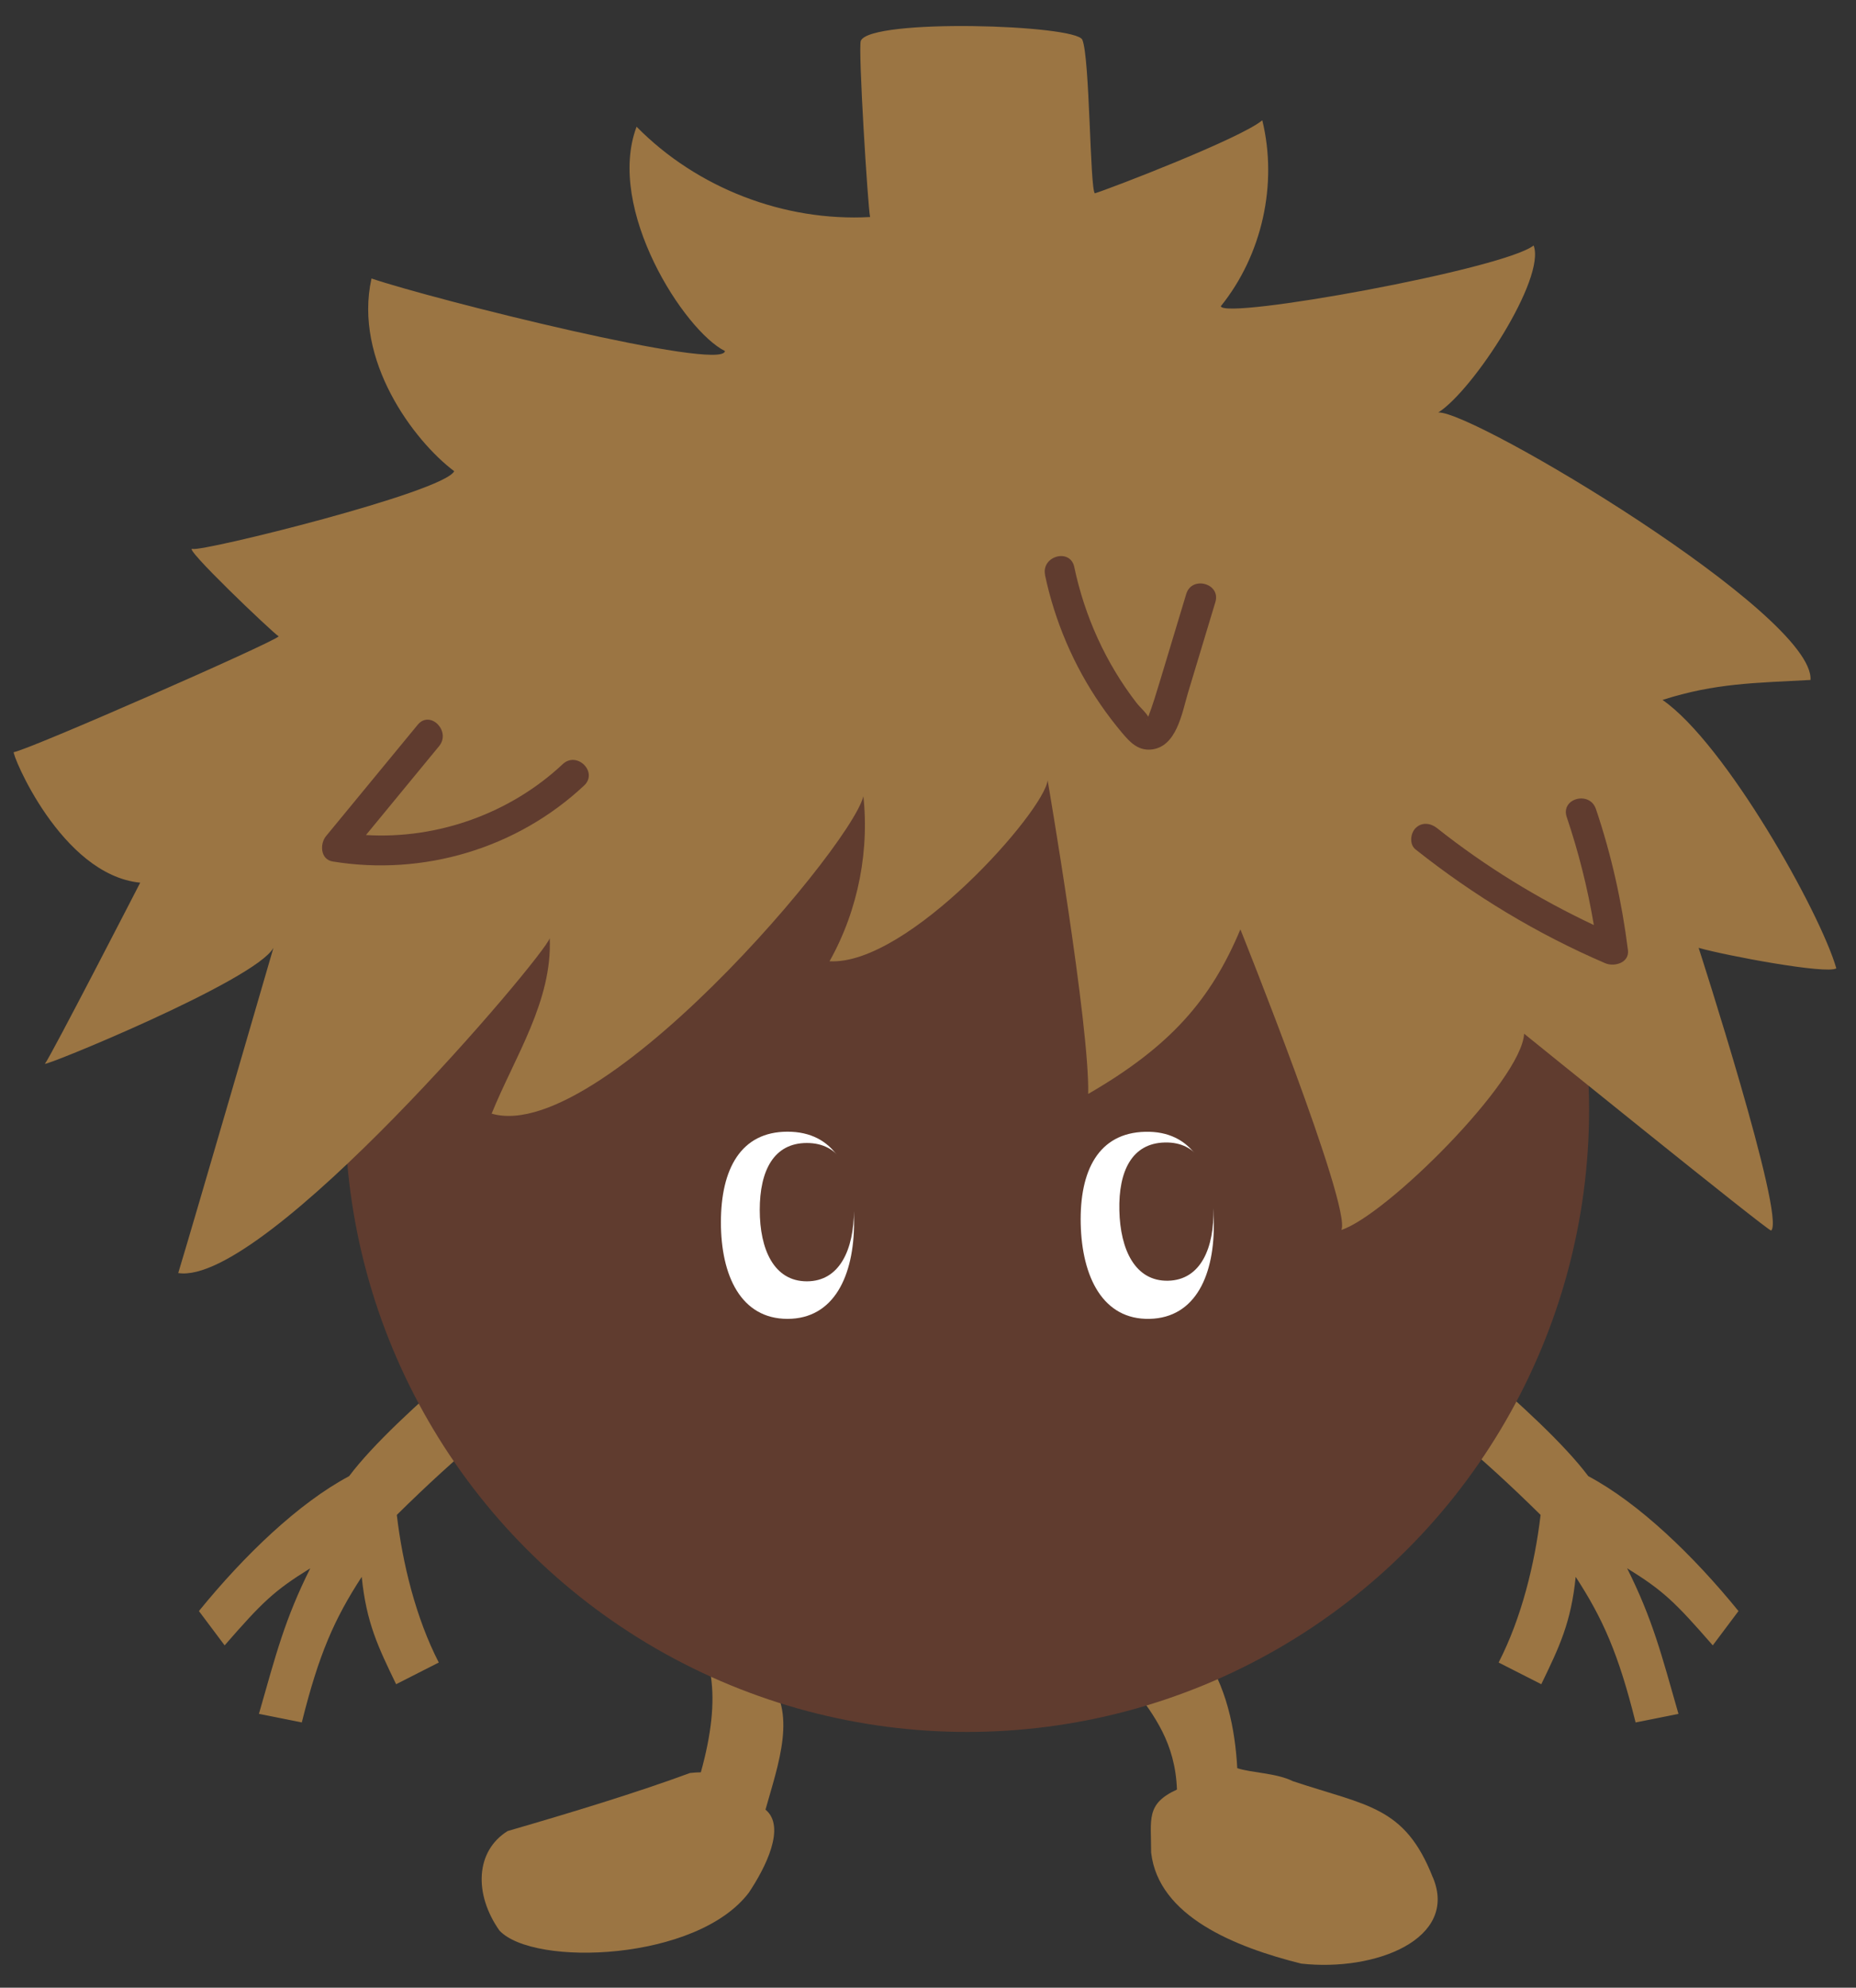 <?xml version="1.0" encoding="UTF-8"?><svg id="_レイヤー_1" xmlns="http://www.w3.org/2000/svg" viewBox="0 0 184 197"><rect x="0" y="0" width="184" height="197" fill="#333333" stroke="none"/><defs><style>.cls-1{fill:#603c2f;}.cls-1,.cls-2,.cls-3{stroke-width:0px;}.cls-2{fill:#9b7543;}.cls-3{fill:#fff;}</style></defs><path class="cls-2" d="M39.34,150.15c.57,4.83,1.89,10.21,4.16,14.62l-4.23,2.15c-1.79-3.7-2.95-6.1-3.41-10.64-2.7,4.15-4.25,7.64-5.94,14.43l-4.25-.85c1.7-5.94,2.55-9.34,5.09-14.43-3.6,2.23-4.75,3.35-8.49,7.64l-2.55-3.4c4.52-5.56,9.9-10.71,14.89-13.37,4.76-6.34,17.76-16.25,22.47-20.59l.25,9.82c-6.24,3.79-12.19,8.88-18,14.62Z"/><path class="cls-2" d="M152.73,150.15c-.57,4.83-1.89,10.21-4.16,14.62l4.23,2.15c1.79-3.7,2.95-6.1,3.41-10.64,2.7,4.15,4.25,7.64,5.94,14.43l4.25-.85c-1.7-5.94-2.55-9.34-5.09-14.43,3.6,2.23,4.75,3.35,8.49,7.64l2.55-3.4c-4.52-5.56-9.9-10.71-14.89-13.37-4.76-6.34-17.76-16.25-22.47-20.59l-.25,9.82c6.24,3.79,12.19,8.88,18,14.62Z"/><path class="cls-2" d="M75.89,166.2c-.8-.8-2.55-2.53-3.68-2.36-1.12.16-1.9,1.21-1.73,2.33.38,2.59.05,5.71-1,9.48-.34,0-.7.03-1.08.07-4.9,1.81-11.16,3.75-18.07,5.75-3.19,1.98-3.37,6.23-.82,9.86,3.38,3.62,19.62,3.04,24.74-3.77,1.64-2.46,3.7-6.51,1.64-8.21,1.21-4.36,3.29-9.86,0-13.14Z"/><path class="cls-2" d="M142.04,186.05c-2.78-7.05-6.48-7.06-13.87-9.52-1.64-.82-4.11-.82-5.51-1.29-.22-3.87-1.03-8.15-3.59-11.73-.66-.92-1.94-1.14-2.86-.48-.92.66-4.3,3.54-3.64,4.47,1.79,2.51,3.94,5.18,4.11,9.86-3.11,1.43-2.55,2.93-2.56,6.24.72,6.32,8.31,9.37,14.88,11.01,7.39.82,15.61-2.46,13.05-8.55Z"/><circle class="cls-1" cx="95.87" cy="109.98" r="61.67"/><path class="cls-2" d="M27.1,93.95c-1.77,3.23-22.96,11.88-22.64,11.47.57-.71,9.44-17.94,9.44-17.94-7.87-.77-12.8-12.9-12.53-12.94,1.36-.17,25.66-10.83,26.26-11.47-.6-.36-9.74-9.07-8.52-8.67.92.3,24.88-5.61,25.92-7.7-4-3-10-11-8.2-19.1,6.2,2.1,34.88,9.27,35.04,7.19-4.03-2-11.83-14.09-8.76-22.23,5.98,6.08,14.63,9.42,23.15,8.95-.21-.81-1.21-16.81-.92-17.47.99-2.24,21.32-1.6,21.96-.1.75,1.76.75,14.76,1.24,15.22,1.51-.46,14.51-5.46,16.6-7.24,1.55,6.34-.02,13.36-4.11,18.43.26,1.37,28.02-3.66,31.01-6.02,1.24,3.25-5.99,14.36-9.45,16.55,3.45-.19,37.33,20.02,36.9,26.51-5.44.3-9.44.3-14.67,1.98,6.23,4.32,15.61,21,17.23,26.6-.93.62-11-1.27-13.65-2.03,0,0,8.65,26.75,7.19,28.02-.18.16-24.49-19.51-24.49-19.51-.28,4.7-13.65,17.98-18.12,19.45,1.06-2.21-10.01-29.79-10.01-29.79-2.92,6.97-6.93,11.59-15.09,16.31.16-6.72-4.02-31.09-4.02-31.09-.32,3.04-13.82,18.37-21.62,17.94,2.87-5.12,4.04-11.18,3.28-17,2.16,1.66-25.47,35.42-36.78,32.1,2.31-5.68,6.02-11.15,5.76-17.39-.46,1.71-28.25,34.53-36.83,33.19,1.37-4.48,9.44-32.24,9.44-32.24Z"/><path class="cls-3" d="M107.14,121.3c-.12-5.29,1.77-9.02,6.39-9.13s6.68,3.53,6.8,8.82-1.76,9.62-6.37,9.72-6.7-4.13-6.82-9.42Z"/><path class="cls-1" d="M110.97,119.97c-.09-3.91,1.25-6.67,4.51-6.74,3.27-.08,4.73,2.62,4.82,6.52s-1.24,7.11-4.5,7.18-4.74-3.06-4.83-6.97Z"/><path class="cls-3" d="M71.47,121.14c0-5.29,1.98-8.98,6.6-8.98s6.6,3.69,6.6,8.98-1.98,9.57-6.6,9.57-6.6-4.29-6.6-9.57Z"/><path class="cls-1" d="M75.32,119.91c0-3.91,1.4-6.63,4.67-6.63s4.67,2.73,4.67,6.63-1.4,7.08-4.67,7.08-4.67-3.17-4.67-7.08Z"/><path class="cls-1" d="M55.79,75.73c-5.2,4.88-12.4,7.46-19.51,7.03,2.42-2.94,4.83-5.87,7.25-8.81,1.22-1.48-.89-3.61-2.12-2.12-3.03,3.68-6.06,7.36-9.09,11.04-.63.77-.56,2.31.66,2.51,8.99,1.47,18.27-1.29,24.93-7.53,1.41-1.32-.71-3.44-2.12-2.12Z"/><path class="cls-1" d="M103.6,56.99c.97,4.58,2.85,9,5.52,12.86.66.96,1.37,1.89,2.12,2.78s1.54,1.75,2.82,1.66c2.59-.19,3.13-3.67,3.71-5.61.91-3,1.81-6.01,2.72-9.01.56-1.85-2.34-2.64-2.89-.8-.86,2.85-1.72,5.7-2.58,8.55-.38,1.25-.75,2.5-1.22,3.71-.15.4-.22.11-.04.2.36.19.22-.03.13-.2-.25-.5-.86-1.01-1.21-1.46-3.06-3.96-5.15-8.59-6.18-13.48-.4-1.89-3.29-1.09-2.89.8h0Z"/><path class="cls-1" d="M158.21,80.17c-.62-1.82-3.51-1.04-2.89.8,1.18,3.49,2.08,7.08,2.69,10.71-5.52-2.6-10.76-5.81-15.55-9.61-.63-.5-1.5-.62-2.12,0-.52.52-.64,1.62,0,2.12,5.75,4.56,12.04,8.37,18.79,11.27.9.39,2.42-.03,2.26-1.3-.6-4.77-1.64-9.45-3.18-14Z"/></svg>